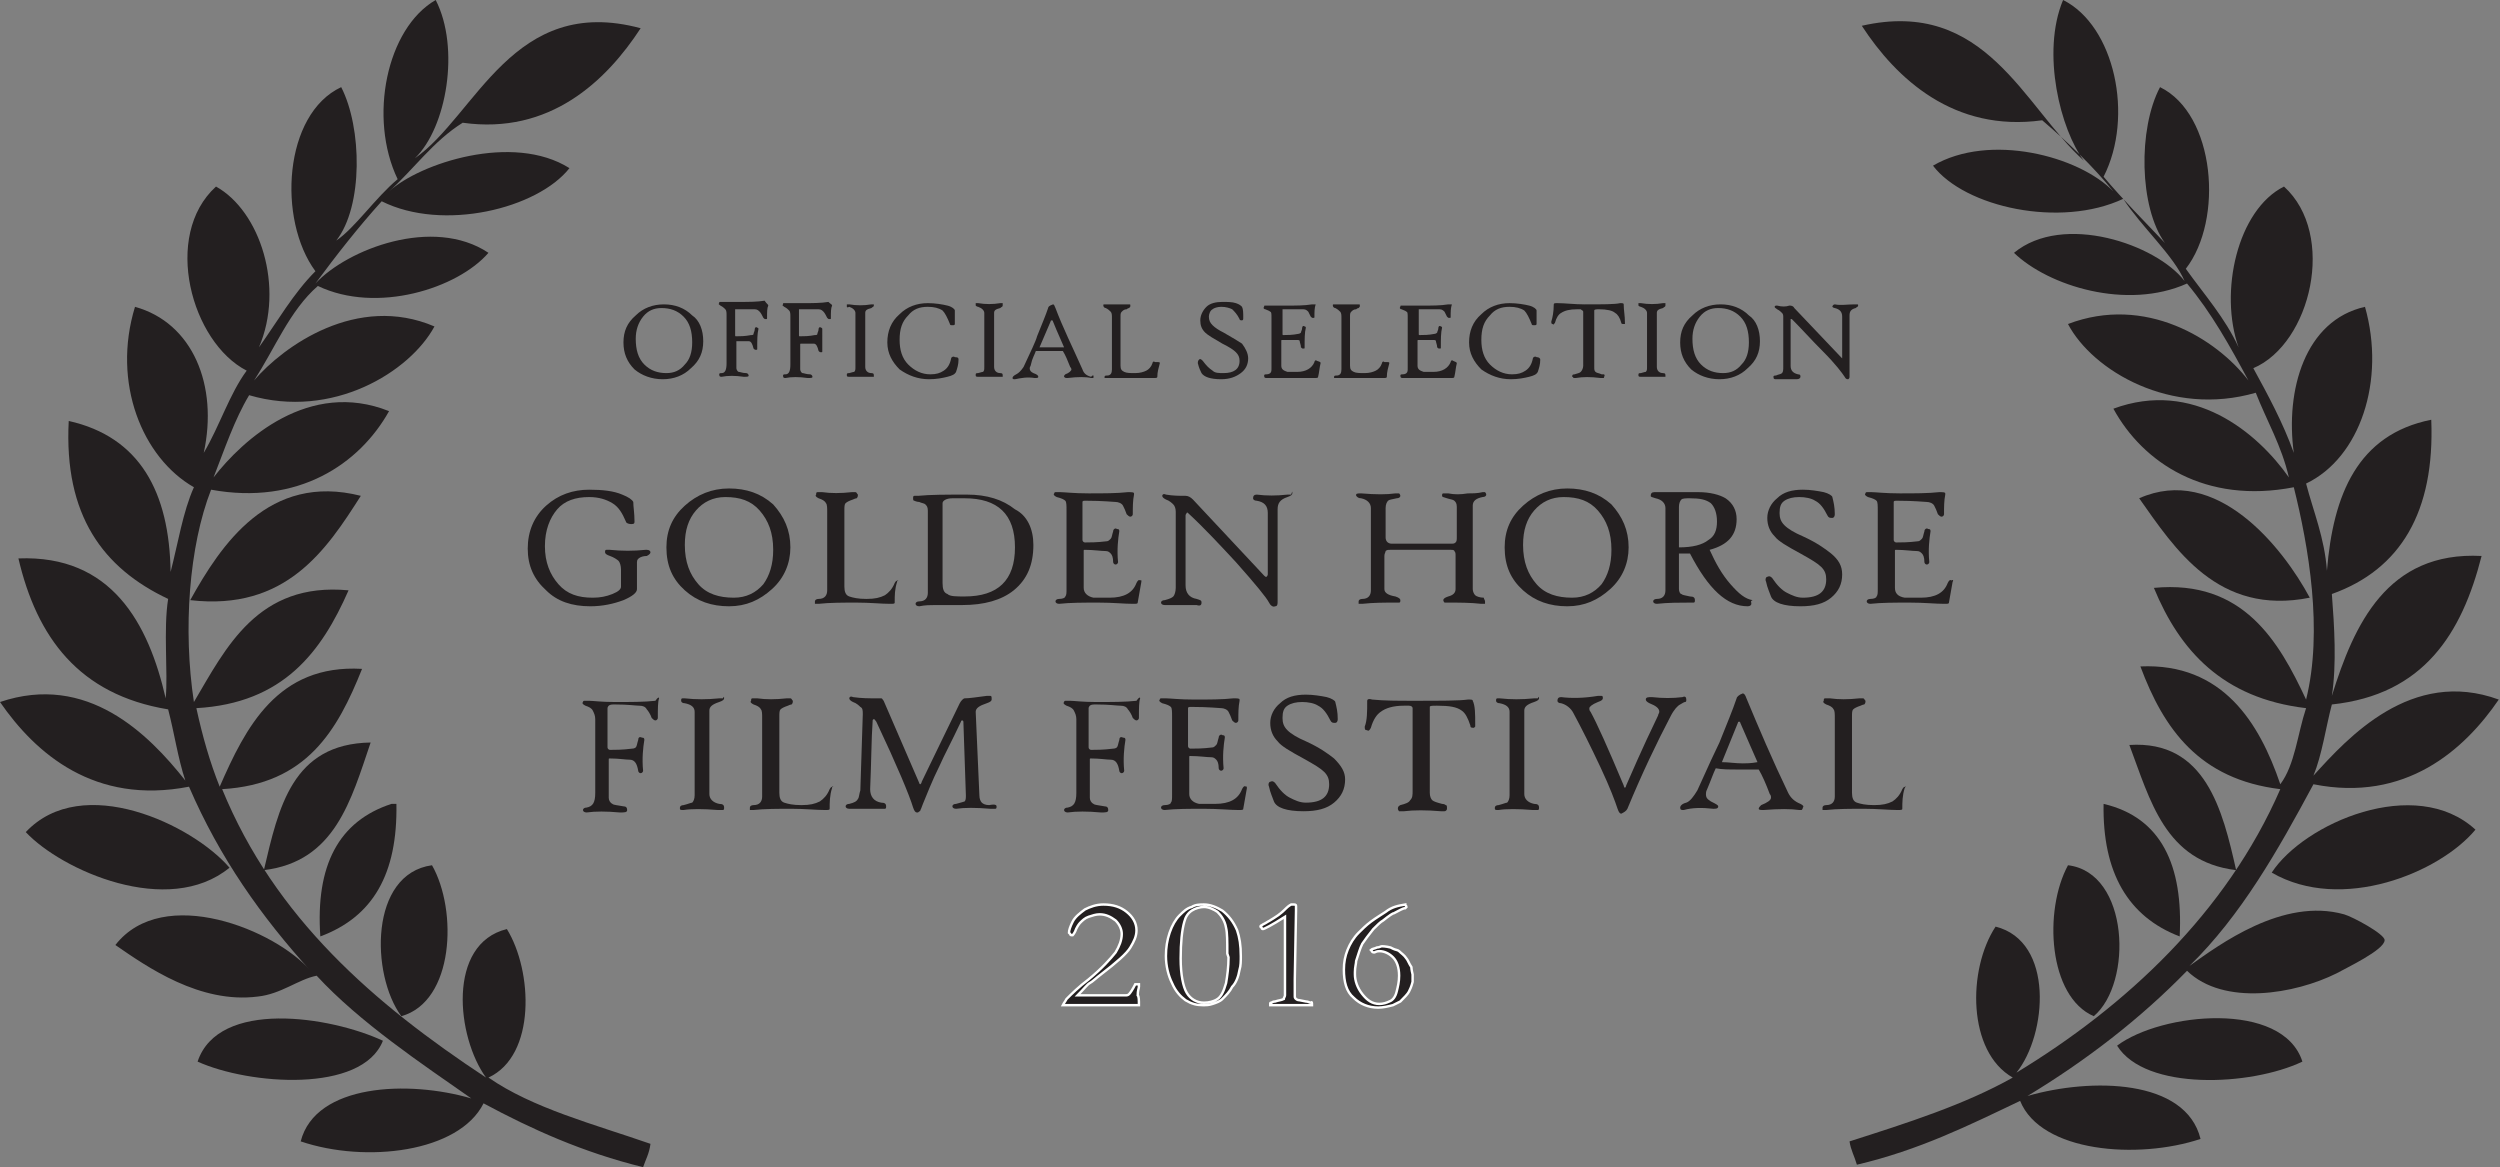 <?xml version="1.0" encoding="utf-8"?>
<!-- Generator: Adobe Illustrator 21.0.2, SVG Export Plug-In . SVG Version: 6.00 Build 0)  -->
<svg version="1.1" id="Layer_1" xmlns="http://www.w3.org/2000/svg" xmlns:xlink="http://www.w3.org/1999/xlink" x="0px" y="0px"
	 viewBox="0 0 203.7 95.1" style="enable-background:new 0 0 203.7 95.1;" xml:space="preserve">
<rect x="0" y="0" width="203.7" height="95.1" fill="#808080" stroke="none"/>
<style type="text/css">
	.st0{fill:#231F20;}
	.st1{fill:#231F20;stroke:#FFFFFF;stroke-width:0.2;stroke-miterlimit:10;}
	.st2{fill-rule:evenodd;clip-rule:evenodd;fill:#231F20;}
</style>
<g>
	<g>
		<path class="st0" d="M57.3,27.8c0,0.9-0.3,1.6-1,2.2c-0.6,0.6-1.4,0.9-2.3,0.9c-0.9,0-1.7-0.3-2.3-0.8c-0.6-0.6-0.9-1.3-0.9-2.2
			c0-0.9,0.3-1.6,1-2.2c0.6-0.6,1.4-0.9,2.3-0.9c0.9,0,1.7,0.3,2.3,0.9C57,26.1,57.3,26.9,57.3,27.8z M56.4,27.9
			c0-0.9-0.2-1.6-0.7-2.1c-0.5-0.5-1.1-0.7-1.8-0.7c-0.6,0-1.1,0.2-1.5,0.7c-0.4,0.5-0.6,1.1-0.6,1.8c0,0.9,0.2,1.6,0.7,2.1
			c0.5,0.5,1.1,0.7,1.8,0.7c0.6,0,1.1-0.2,1.5-0.7C56.2,29.3,56.4,28.7,56.4,27.9z"/>
		<path class="st0" d="M62.6,24.9c-0.1,0.2-0.1,0.5-0.1,1c0,0.1,0,0.1-0.1,0.1c-0.1,0-0.1,0-0.2-0.1c-0.1-0.2-0.2-0.4-0.3-0.5
			c-0.1-0.1-0.2-0.2-0.4-0.2c-0.2,0-0.6,0-1.3,0c-0.2,0-0.3,0-0.3,0c0,0,0,0.1,0,0.1v2c0,0.1,0,0.1,0.1,0.1c0.3,0,0.7,0,1.2-0.1
			c0.1,0,0.2,0,0.2-0.1c0-0.1,0.1-0.2,0.1-0.4c0-0.1,0.1-0.2,0.2-0.1c0.1,0,0.1,0.1,0.1,0.1c-0.1,0.4-0.1,0.9-0.1,1.6
			c0,0.1,0,0.1-0.1,0.1c-0.1,0-0.1,0-0.2-0.1c-0.1-0.4-0.2-0.6-0.4-0.6c-0.2,0-0.6,0-1,0C60,28,60,28,60,28v2c0,0.1,0.1,0.3,0.2,0.3
			c0.1,0,0.3,0.1,0.6,0.1c0.1,0,0.2,0.1,0.2,0.2c0,0.1-0.1,0.1-0.4,0.1c-0.7-0.1-1.3-0.1-1.8,0c-0.1,0-0.2,0-0.2-0.2
			c0-0.1,0.1-0.1,0.2-0.1c0.3,0,0.4-0.3,0.4-0.8v-3.9c0-0.2,0-0.4-0.1-0.5c-0.1-0.1-0.2-0.2-0.4-0.3c-0.1-0.1-0.2-0.1-0.1-0.2
			c0-0.1,0-0.1,0.1-0.1c0,0,0.1,0,0.2,0c0.2,0,0.6,0,1.3,0c0.8,0,1.5,0,2.1-0.1C62.5,24.8,62.6,24.8,62.6,24.9
			C62.6,24.9,62.6,24.9,62.6,24.9z"/>
		<path class="st0" d="M67.8,24.9c-0.1,0.2-0.1,0.5-0.1,1c0,0.1,0,0.1-0.1,0.1c-0.1,0-0.1,0-0.2-0.1c-0.1-0.2-0.2-0.4-0.3-0.5
			c-0.1-0.1-0.2-0.2-0.4-0.2c-0.2,0-0.6,0-1.3,0c-0.2,0-0.3,0-0.3,0c0,0,0,0.1,0,0.1v2c0,0.1,0,0.1,0.1,0.1c0.3,0,0.7,0,1.2-0.1
			c0.1,0,0.2,0,0.2-0.1c0-0.1,0.1-0.2,0.1-0.4c0-0.1,0.1-0.2,0.2-0.1c0.1,0,0.1,0.1,0.1,0.1C67,27.4,67,27.9,67,28.6
			c0,0.1,0,0.1-0.1,0.1c-0.1,0-0.1,0-0.2-0.1c-0.1-0.4-0.2-0.6-0.4-0.6c-0.2,0-0.6,0-1,0c-0.1,0-0.1,0-0.1,0.1v2
			c0,0.1,0.1,0.3,0.2,0.3c0.1,0,0.3,0.1,0.6,0.1c0.1,0,0.2,0.1,0.2,0.2c0,0.1-0.1,0.1-0.4,0.1c-0.7-0.1-1.3-0.1-1.8,0
			c-0.1,0-0.2,0-0.2-0.2c0-0.1,0.1-0.1,0.2-0.1c0.3,0,0.4-0.3,0.4-0.8v-3.9c0-0.2,0-0.4-0.1-0.5c-0.1-0.1-0.2-0.2-0.4-0.3
			c-0.1-0.1-0.2-0.1-0.1-0.2c0-0.1,0-0.1,0.1-0.1c0,0,0.1,0,0.2,0c0.2,0,0.6,0,1.3,0c0.8,0,1.5,0,2.1-0.1
			C67.7,24.8,67.8,24.8,67.8,24.9C67.8,24.9,67.8,24.9,67.8,24.9z"/>
		<path class="st0" d="M71.2,24.9c0,0.1-0.1,0.1-0.2,0.2c-0.4,0.1-0.5,0.2-0.5,0.4v4.4c0,0.3,0.2,0.5,0.5,0.5c0.2,0,0.2,0.1,0.2,0.2
			c0,0.1,0,0.1,0,0.1c0,0-0.1,0-0.2,0c-0.8,0-1.4,0-1.8,0c-0.1,0-0.2,0-0.2-0.1c0,0,0-0.1,0-0.1c0-0.1,0.1-0.1,0.2-0.1
			c0.3-0.1,0.4-0.1,0.4-0.1c0.1-0.1,0.1-0.2,0.1-0.4v-4.4c0-0.2-0.2-0.4-0.5-0.5C69,25.1,69,25,69,25c0-0.1,0-0.1,0-0.2
			c0,0,0.1,0,0.2,0c0.6,0.1,1.2,0.1,1.8,0c0.1,0,0.2,0,0.2,0C71.2,24.8,71.2,24.8,71.2,24.9z"/>
		<path class="st0" d="M78.1,29.3c0,0.4-0.1,0.7-0.2,1c-0.1,0.2-0.3,0.3-0.7,0.4c-0.4,0.1-0.9,0.2-1.5,0.2c-0.9,0-1.7-0.3-2.4-0.8
			c-0.6-0.6-1-1.3-1-2.2c0-0.9,0.3-1.7,1-2.3c0.6-0.6,1.4-0.9,2.3-0.9c0.6,0,1.2,0.1,1.6,0.2c0.4,0.1,0.6,0.3,0.6,0.4
			c0,0.2,0,0.6,0,1.1c0,0.1-0.1,0.1-0.2,0.1c-0.1,0-0.2,0-0.2-0.1c-0.2-0.5-0.4-0.9-0.6-1.1c-0.3-0.2-0.7-0.3-1.2-0.3
			c-0.7,0-1.2,0.2-1.6,0.7c-0.5,0.5-0.7,1.1-0.7,2c0,0.8,0.2,1.5,0.7,2c0.5,0.5,1.1,0.8,1.8,0.8c0.5,0,0.8-0.1,1.1-0.3
			c0.3-0.2,0.5-0.5,0.6-1c0-0.1,0.2-0.2,0.3-0.1C78.1,29.1,78.1,29.2,78.1,29.3z"/>
		<path class="st0" d="M81.7,24.9c0,0.1-0.1,0.1-0.2,0.2c-0.4,0.1-0.5,0.2-0.5,0.4v4.4c0,0.3,0.2,0.5,0.5,0.5c0.2,0,0.2,0.1,0.2,0.2
			c0,0.1,0,0.1,0,0.1c0,0-0.1,0-0.2,0c-0.8,0-1.4,0-1.8,0c-0.1,0-0.2,0-0.2-0.1c0,0,0-0.1,0-0.1c0-0.1,0.1-0.1,0.2-0.1
			c0.3-0.1,0.4-0.1,0.4-0.1c0.1-0.1,0.1-0.2,0.1-0.4v-4.4c0-0.2-0.2-0.4-0.5-0.5c-0.1,0-0.2-0.1-0.2-0.1c0-0.1,0-0.1,0-0.2
			c0,0,0.1,0,0.2,0c0.6,0.1,1.2,0.1,1.8,0c0.1,0,0.2,0,0.2,0C81.7,24.8,81.7,24.8,81.7,24.9z"/>
		<path class="st0" d="M89.1,30.7c0,0.1,0,0.1-0.1,0.1c0,0-0.1,0-0.1,0c-0.4-0.1-1.1-0.1-1.9,0c-0.2,0-0.2,0-0.3-0.1
			c0-0.1,0-0.1,0.1-0.2c0.3-0.1,0.5-0.3,0.5-0.4c0,0,0-0.1-0.1-0.2c-0.2-0.5-0.4-1-0.6-1.3c-0.2,0-0.6,0-1.1,0c-0.4,0-0.8,0-1.1,0
			c-0.1,0.3-0.3,0.6-0.4,1.1c0,0.1-0.1,0.2-0.1,0.3c0,0.2,0.1,0.3,0.3,0.4c0.3,0.1,0.4,0.2,0.4,0.3c0,0.1-0.1,0.1-0.3,0.1
			c-0.6-0.1-1.1,0-1.6,0.1c-0.1,0-0.2,0-0.2-0.1c0-0.1,0.1-0.2,0.3-0.3c0.2-0.1,0.4-0.3,0.6-0.6c0.6-1.3,1-2.1,1.1-2.5
			c0.4-1,0.7-1.7,0.9-2.3c0-0.1,0.1-0.2,0.4-0.3c0.1,0,0.1,0.1,0.2,0.3c0.6,1.6,1.4,3.2,2.2,5c0.1,0.3,0.3,0.5,0.7,0.6
			C89.1,30.5,89.1,30.6,89.1,30.7z M86.7,28.3c-0.2-0.5-0.5-1.1-0.9-2.1c0-0.1-0.1-0.1-0.1-0.1c0,0-0.1,0-0.1,0.1l-0.9,2.1
			c0.3,0,0.7,0,1.1,0C86.1,28.3,86.3,28.3,86.7,28.3z"/>
		<path class="st0" d="M94.5,29.6c-0.1,0.4-0.2,0.7-0.2,1.1c0,0.1-0.1,0.1-0.3,0.1c-0.5,0-1.1,0-1.8,0c-0.7,0-1.4,0-2,0
			c-0.1,0-0.1,0-0.2,0c0,0,0-0.1,0-0.1c0-0.1,0.1-0.1,0.2-0.1c0.3,0,0.4-0.2,0.4-0.5v-4.2c0-0.2,0-0.4-0.1-0.5
			c-0.1-0.1-0.2-0.2-0.4-0.3c-0.1,0-0.2-0.1-0.2-0.2c0-0.1,0-0.1,0.1-0.1c0,0,0.1,0,0.2,0c0.4,0,1,0,1.6,0c0.1,0,0.2,0,0.2,0
			c0.1,0,0.1,0,0.1,0.1c0,0.1,0,0.1-0.1,0.2c0,0-0.1,0-0.2,0.1c-0.2,0-0.3,0.1-0.4,0.2c-0.1,0.1-0.1,0.2-0.1,0.4v4
			c0,0.3,0.1,0.4,0.3,0.5c0.2,0.1,0.5,0.1,0.9,0.1c0.4,0,0.7-0.1,0.9-0.2c0.2-0.1,0.4-0.3,0.5-0.6c0-0.1,0.1-0.2,0.2-0.1
			C94.5,29.5,94.5,29.5,94.5,29.6z"/>
		<path class="st0" d="M101.7,29.2c0,0.5-0.2,0.9-0.6,1.2c-0.4,0.3-0.9,0.5-1.6,0.5c-0.9,0-1.4-0.2-1.6-0.5
			c-0.1-0.2-0.2-0.4-0.3-0.8c0-0.1,0-0.2,0.1-0.3c0.1-0.1,0.2,0,0.3,0.1c0.3,0.4,0.5,0.6,0.8,0.8c0.2,0.2,0.5,0.2,0.9,0.2
			c0.8,0,1.3-0.3,1.3-1c0-0.3-0.1-0.5-0.3-0.7c-0.2-0.2-0.5-0.4-1.1-0.7c-0.7-0.4-1.2-0.7-1.4-0.9c-0.3-0.3-0.4-0.6-0.4-1
			c0-0.4,0.2-0.8,0.5-1.1c0.3-0.3,0.8-0.4,1.3-0.4c0.4,0,0.8,0,1.1,0.1c0.3,0.1,0.4,0.2,0.5,0.3c0.1,0.2,0.1,0.5,0.1,0.9
			c0,0.1,0,0.2-0.1,0.2c-0.1,0-0.2,0-0.2-0.1c-0.2-0.4-0.4-0.6-0.6-0.8c-0.2-0.1-0.5-0.2-0.9-0.2c-0.3,0-0.6,0.1-0.7,0.2
			c-0.2,0.1-0.3,0.4-0.3,0.6c0,0.3,0.1,0.5,0.3,0.7c0.2,0.2,0.5,0.4,0.9,0.6c0.7,0.4,1.2,0.7,1.5,0.9
			C101.5,28.4,101.7,28.8,101.7,29.2z"/>
		<path class="st0" d="M107.6,29.6c-0.1,0.4-0.1,0.7-0.2,1.1c0,0.1-0.1,0.1-0.3,0.1c-0.5,0-1.1,0-1.8,0c-0.8,0-1.5,0-2.1,0
			c-0.1,0-0.2,0-0.2-0.2c0-0.1,0.1-0.1,0.2-0.1c0.2,0,0.3-0.1,0.3-0.1c0.1-0.1,0.1-0.2,0.1-0.4v-4.1c0-0.3,0-0.5-0.1-0.5
			c-0.1-0.1-0.2-0.1-0.4-0.2c-0.1,0-0.2-0.1-0.1-0.2c0-0.1,0-0.1,0.1-0.1c0,0,0.1,0,0.2,0c0.2,0,0.7,0,1.5,0c0.8,0,1.5,0,2.1-0.1
			c0.2,0,0.3,0,0.3,0c0,0,0,0,0,0c-0.1,0.3-0.1,0.6-0.1,1c0,0.1,0,0.1-0.1,0.1c-0.1,0-0.1,0-0.2-0.1c-0.1-0.2-0.2-0.4-0.2-0.4
			c-0.1-0.1-0.2-0.2-0.4-0.2c-0.1,0-0.7,0-1.5,0c-0.1,0-0.2,0-0.2,0c0,0,0,0.1,0,0.1v1.9c0,0.1,0,0.1,0.1,0.1c0.3,0,0.7,0,1.2-0.1
			c0.1,0,0.2-0.1,0.2-0.1c0-0.1,0.1-0.2,0.1-0.4c0-0.1,0.1-0.2,0.2-0.1c0.1,0,0.1,0.1,0.1,0.1c-0.1,0.4-0.1,0.9-0.1,1.6
			c0,0.1,0,0.1-0.1,0.1c-0.1,0-0.1,0-0.2-0.1c0-0.2-0.1-0.4-0.1-0.5c0-0.1-0.1-0.1-0.3-0.1c-0.2,0-0.6,0-1.1,0c-0.1,0-0.1,0-0.1,0.1
			v2c0,0.3,0.2,0.4,0.5,0.5c0.1,0,0.4,0,0.8,0c0.7,0,1.2-0.3,1.4-0.8c0-0.1,0.1-0.2,0.2-0.1C107.6,29.5,107.6,29.5,107.6,29.6z"/>
		<path class="st0" d="M113.2,29.6c-0.1,0.4-0.2,0.7-0.2,1.1c0,0.1-0.1,0.1-0.3,0.1c-0.5,0-1.1,0-1.8,0c-0.7,0-1.4,0-2,0
			c-0.1,0-0.1,0-0.2,0c0,0,0-0.1,0-0.1c0-0.1,0.1-0.1,0.2-0.1c0.3,0,0.4-0.2,0.4-0.5v-4.2c0-0.2,0-0.4-0.1-0.5
			c-0.1-0.1-0.2-0.2-0.4-0.3c-0.1,0-0.2-0.1-0.2-0.2c0-0.1,0-0.1,0.1-0.1c0,0,0.1,0,0.2,0c0.4,0,1,0,1.6,0c0.1,0,0.2,0,0.2,0
			c0.1,0,0.1,0,0.1,0.1c0,0.1,0,0.1-0.1,0.2c0,0-0.1,0-0.2,0.1c-0.2,0-0.3,0.1-0.4,0.2c-0.1,0.1-0.1,0.2-0.1,0.4v4
			c0,0.3,0.1,0.4,0.3,0.5c0.2,0.1,0.5,0.1,0.9,0.1c0.4,0,0.7-0.1,0.9-0.2c0.2-0.1,0.4-0.3,0.5-0.6c0-0.1,0.1-0.2,0.2-0.1
			C113.2,29.5,113.2,29.5,113.2,29.6z"/>
		<path class="st0" d="M118.7,29.6c-0.1,0.4-0.1,0.7-0.2,1.1c0,0.1-0.1,0.1-0.3,0.1c-0.5,0-1.1,0-1.8,0c-0.8,0-1.5,0-2.1,0
			c-0.1,0-0.2,0-0.2-0.2c0-0.1,0.1-0.1,0.2-0.1c0.2,0,0.3-0.1,0.3-0.1c0.1-0.1,0.1-0.2,0.1-0.4v-4.1c0-0.3,0-0.5-0.1-0.5
			c-0.1-0.1-0.2-0.1-0.4-0.2c-0.1,0-0.2-0.1-0.1-0.2c0-0.1,0-0.1,0.1-0.1c0,0,0.1,0,0.2,0c0.2,0,0.7,0,1.5,0c0.8,0,1.5,0,2.1-0.1
			c0.2,0,0.3,0,0.3,0c0,0,0,0,0,0c-0.1,0.3-0.1,0.6-0.1,1c0,0.1,0,0.1-0.1,0.1c-0.1,0-0.1,0-0.2-0.1c-0.1-0.2-0.2-0.4-0.2-0.4
			c-0.1-0.1-0.2-0.2-0.4-0.2c-0.1,0-0.7,0-1.5,0c-0.1,0-0.2,0-0.2,0c0,0,0,0.1,0,0.1v1.9c0,0.1,0,0.1,0.1,0.1c0.3,0,0.7,0,1.2-0.1
			c0.1,0,0.2-0.1,0.2-0.1c0-0.1,0.1-0.2,0.1-0.4c0-0.1,0.1-0.2,0.2-0.1c0.1,0,0.1,0.1,0.1,0.1c-0.1,0.4-0.1,0.9-0.1,1.6
			c0,0.1,0,0.1-0.1,0.1c-0.1,0-0.1,0-0.2-0.1c0-0.2-0.1-0.4-0.1-0.5c0-0.1-0.1-0.1-0.3-0.1c-0.2,0-0.6,0-1.1,0c-0.1,0-0.1,0-0.1,0.1
			v2c0,0.3,0.2,0.4,0.5,0.5c0.1,0,0.4,0,0.8,0c0.7,0,1.2-0.3,1.4-0.8c0-0.1,0.1-0.2,0.2-0.1C118.6,29.5,118.7,29.5,118.7,29.6z"/>
		<path class="st0" d="M125.5,29.3c0,0.4-0.1,0.7-0.2,1c-0.1,0.2-0.3,0.3-0.7,0.4c-0.4,0.1-0.9,0.2-1.5,0.2c-0.9,0-1.7-0.3-2.4-0.8
			c-0.6-0.6-1-1.3-1-2.2c0-0.9,0.3-1.7,1-2.3c0.6-0.6,1.4-0.9,2.3-0.9c0.6,0,1.2,0.1,1.6,0.2c0.4,0.1,0.6,0.3,0.6,0.4
			c0,0.2,0,0.6,0,1.1c0,0.1-0.1,0.1-0.2,0.1c-0.1,0-0.2,0-0.2-0.1c-0.2-0.5-0.4-0.9-0.6-1.1c-0.3-0.2-0.7-0.3-1.2-0.3
			c-0.7,0-1.2,0.2-1.6,0.7c-0.5,0.5-0.7,1.1-0.7,2c0,0.8,0.2,1.5,0.7,2c0.5,0.5,1.1,0.8,1.8,0.8c0.5,0,0.8-0.1,1.1-0.3
			c0.3-0.2,0.5-0.5,0.6-1c0-0.1,0.2-0.2,0.3-0.1C125.4,29.1,125.5,29.2,125.5,29.3z"/>
		<path class="st0" d="M132.4,26.3c0,0.1,0,0.1,0,0.1c0,0,0,0-0.1,0c-0.1,0-0.2,0-0.2-0.1c-0.1-0.4-0.3-0.7-0.5-0.8
			c-0.2-0.2-0.7-0.3-1.3-0.3c-0.2,0-0.4,0-0.4,0.1c0,0,0,0,0,0.1v4.5c0,0.2,0,0.3,0.1,0.4c0.1,0.1,0.3,0.1,0.5,0.2
			c0.1,0,0.2,0,0.2,0c0,0,0.1,0.1,0,0.2c0,0.1,0,0.1-0.1,0.1c0,0-0.1,0-0.2,0c-0.8-0.1-1.4-0.1-2,0c-0.1,0-0.2,0-0.2,0
			c0,0,0-0.1-0.1-0.1c0-0.1,0-0.2,0.2-0.2c0.3-0.1,0.4-0.1,0.5-0.2c0.1-0.1,0.2-0.3,0.2-0.5v-4.4c0-0.1-0.1-0.1-0.2-0.2
			c0,0-0.1,0-0.3,0c-0.6,0-1,0.1-1.3,0.3c-0.2,0.1-0.4,0.4-0.5,0.8c-0.1,0.1-0.1,0.2-0.2,0.1c-0.1,0-0.1-0.1-0.1-0.2
			c0.1-0.3,0.2-0.8,0.2-1.4c0-0.1,0.1-0.1,0.3-0.1c0.6,0,1.4,0.1,2.2,0.1c1.5,0,2.5,0,2.9-0.1c0.2,0,0.3,0,0.3,0.1
			C132.3,25.3,132.4,25.7,132.4,26.3z"/>
		<path class="st0" d="M135.7,24.9c0,0.1-0.1,0.1-0.2,0.2c-0.4,0.1-0.5,0.2-0.5,0.4v4.4c0,0.3,0.2,0.5,0.5,0.5
			c0.2,0,0.2,0.1,0.2,0.2c0,0.1,0,0.1,0,0.1c0,0-0.1,0-0.2,0c-0.8,0-1.4,0-1.8,0c-0.1,0-0.2,0-0.2-0.1c0,0,0-0.1,0-0.1
			c0-0.1,0.1-0.1,0.2-0.1c0.3-0.1,0.4-0.1,0.4-0.1c0.1-0.1,0.1-0.2,0.1-0.4v-4.4c0-0.2-0.2-0.4-0.5-0.5c-0.1,0-0.2-0.1-0.2-0.1
			c0-0.1,0-0.1,0-0.2c0,0,0.1,0,0.2,0c0.6,0.1,1.2,0.1,1.8,0c0.1,0,0.2,0,0.2,0C135.7,24.8,135.7,24.8,135.7,24.9z"/>
		<path class="st0" d="M143.4,27.8c0,0.9-0.3,1.6-1,2.2c-0.6,0.6-1.4,0.9-2.3,0.9c-0.9,0-1.7-0.3-2.3-0.8c-0.6-0.6-0.9-1.3-0.9-2.2
			c0-0.9,0.3-1.6,1-2.2c0.6-0.6,1.4-0.9,2.3-0.9c0.9,0,1.7,0.3,2.3,0.9C143.1,26.1,143.4,26.9,143.4,27.8z M142.5,27.9
			c0-0.9-0.2-1.6-0.7-2.1c-0.5-0.5-1.1-0.7-1.8-0.7c-0.6,0-1.1,0.2-1.5,0.7c-0.4,0.5-0.6,1.1-0.6,1.8c0,0.9,0.2,1.6,0.7,2.1
			c0.5,0.5,1.1,0.7,1.8,0.7c0.6,0,1.1-0.2,1.5-0.7C142.3,29.3,142.5,28.7,142.5,27.9z"/>
		<path class="st0" d="M151.4,24.9c0,0.1-0.1,0.1-0.2,0.2c-0.4,0.1-0.5,0.3-0.5,0.6V29c0,0.7,0,1.2,0,1.6c0,0.2,0,0.2-0.1,0.3
			c-0.1,0-0.2,0-0.3-0.2c-0.2-0.3-0.7-1-1.8-2.1c-0.9-0.9-1.7-1.8-2.5-2.6c0,0-0.1,0-0.1,0c0,0,0,0,0,0.1v3.7c0,0.4,0.2,0.6,0.6,0.7
			c0.2,0,0.2,0.1,0.2,0.2c0,0.1-0.1,0.2-0.3,0.2c-0.7,0-1.3,0-1.7,0c-0.1,0-0.2,0-0.2-0.2c0-0.1,0.1-0.1,0.2-0.1
			c0.2-0.1,0.4-0.1,0.5-0.2c0.1-0.1,0.1-0.3,0.1-0.5v-4c0-0.2,0-0.3-0.1-0.4c-0.1-0.1-0.2-0.2-0.4-0.3c-0.1-0.1-0.2-0.1-0.2-0.2
			c0-0.1,0.1-0.1,0.2-0.1c0.4,0.1,0.7,0.1,1,0c0.1,0,0.3,0,0.4,0.2l3.8,4c0.1,0.1,0.1,0.1,0.1,0.1c0,0,0,0,0-0.1v-3.3
			c0-0.4-0.2-0.6-0.6-0.7c-0.1,0-0.2-0.1-0.2-0.1c0-0.1,0.1-0.2,0.2-0.2c0.5,0.1,1,0,1.6,0c0.1,0,0.2,0,0.2,0
			C151.4,24.8,151.4,24.8,151.4,24.9z"/>
		<path class="st0" d="M53,45c0,0.1-0.1,0.2-0.3,0.3c-0.3,0-0.5,0.1-0.5,0.1c-0.2,0.1-0.3,0.2-0.3,0.4V48c0,0.3-0.4,0.6-1.1,0.9
			c-0.8,0.3-1.7,0.5-2.7,0.5c-1.5,0-2.7-0.4-3.6-1.3c-1-0.9-1.5-2-1.5-3.4c0-1.4,0.5-2.6,1.5-3.5c1-0.9,2.2-1.3,3.5-1.3
			c1.1,0,2,0.1,2.7,0.4c0.5,0.2,0.8,0.4,0.9,0.6c0,0.4,0.1,0.9,0.1,1.6c0,0.2-0.1,0.2-0.3,0.2c-0.2,0-0.4-0.1-0.4-0.2
			c-0.3-0.7-0.6-1.2-1.1-1.5c-0.5-0.3-1.1-0.5-1.9-0.5c-1.1,0-2,0.3-2.6,1c-0.6,0.7-1,1.7-1,3c0,1.3,0.4,2.3,1.1,3.1
			c0.7,0.8,1.6,1.1,2.8,1.1c0.6,0,1.1-0.1,1.6-0.3c0.5-0.2,0.7-0.4,0.7-0.6v-1.4c0-0.3-0.1-0.6-0.2-0.7c-0.1-0.1-0.4-0.3-0.7-0.4
			c-0.3-0.1-0.4-0.2-0.4-0.3c0-0.1,0-0.2,0.1-0.2c0,0,0.2,0,0.3,0c1,0.1,1.9,0.1,2.9,0c0.1,0,0.1,0,0.1,0C52.9,44.8,53,44.9,53,45z"
			/>
		<path class="st0" d="M64.4,44.6c0,1.3-0.5,2.5-1.5,3.4c-1,0.9-2.1,1.4-3.5,1.4c-1.4,0-2.6-0.4-3.6-1.3c-1-0.9-1.5-2-1.5-3.5
			c0-1.4,0.5-2.5,1.5-3.4c1-0.9,2.2-1.4,3.6-1.4c1.4,0,2.6,0.4,3.6,1.3C63.9,42.1,64.4,43.2,64.4,44.6z M63,44.8
			c0-1.4-0.4-2.4-1.1-3.2c-0.7-0.8-1.6-1.1-2.8-1.1c-1,0-1.8,0.4-2.4,1.1c-0.6,0.7-0.9,1.6-0.9,2.8c0,1.4,0.4,2.4,1.1,3.2
			c0.7,0.8,1.7,1.1,2.9,1.1c1,0,1.8-0.4,2.4-1.1C62.7,46.9,63,46,63,44.8z"/>
		<path class="st0" d="M73.1,47.4c-0.2,0.6-0.2,1.1-0.2,1.7c0,0.1-0.1,0.1-0.4,0.1c-0.7,0-1.6-0.1-2.7-0.1c-1.1,0-2.2,0-3.1,0.1
			c-0.1,0-0.2,0-0.3,0c0,0,0-0.1,0-0.2c0-0.1,0.1-0.2,0.3-0.2c0.5,0,0.7-0.3,0.7-0.7v-6.4c0-0.3,0-0.6-0.1-0.7
			c-0.1-0.2-0.3-0.3-0.6-0.4c-0.2-0.1-0.3-0.2-0.2-0.3c0-0.1,0-0.2,0.1-0.2c0,0,0.2,0,0.4,0c0.7,0.1,1.5,0.1,2.4,0
			c0.2,0,0.3,0,0.3,0c0.1,0,0.1,0.1,0.2,0.2c0,0.1,0,0.2-0.1,0.3c0,0-0.1,0-0.3,0.1c-0.3,0.1-0.5,0.2-0.6,0.3
			c-0.1,0.1-0.1,0.3-0.1,0.6v6.2c0,0.4,0.1,0.7,0.4,0.8c0.3,0.1,0.7,0.2,1.4,0.2c0.7,0,1.1-0.1,1.5-0.3c0.3-0.2,0.6-0.5,0.8-1
			c0.1-0.2,0.2-0.2,0.3-0.2C73.1,47.2,73.1,47.3,73.1,47.4z"/>
		<path class="st0" d="M84.2,44.4c0,1.6-0.5,2.8-1.6,3.7c-1,0.8-2.4,1.2-4.2,1.2c-0.1,0-0.5,0-1,0c-0.5,0-0.9,0-1.2,0
			c-0.4,0-0.8,0-1.3,0.1c-0.2,0-0.3-0.1-0.3-0.2c0-0.1,0.1-0.2,0.3-0.2c0.5,0,0.7-0.3,0.7-0.7v-6.7c0-0.3-0.1-0.4-0.2-0.5
			c-0.1-0.1-0.3-0.1-0.5-0.2c-0.2,0-0.4-0.1-0.4-0.1c-0.1,0-0.1-0.1-0.1-0.2c0-0.1,0-0.2,0.1-0.2c0,0,0.1,0,0.3,0
			c1-0.1,2.3-0.1,4-0.1c1.6,0,2.9,0.4,3.9,1.2C83.7,42,84.2,43.1,84.2,44.4z M82.7,44.6c0-2.7-1.4-4-4.1-4h-1
			c-0.5,0-0.8,0.2-0.8,0.4v6.5c0,0.5,0.1,0.8,0.4,0.9c0.2,0.2,0.7,0.2,1.4,0.2C81.3,48.6,82.7,47.3,82.7,44.6z"/>
		<path class="st0" d="M93,47.4c-0.1,0.6-0.2,1.1-0.3,1.7c0,0.1-0.1,0.1-0.4,0.1c-0.7,0-1.6-0.1-2.8-0.1c-1.2,0-2.3,0-3.2,0.1
			c-0.2,0-0.3-0.1-0.3-0.2c0-0.1,0.1-0.2,0.3-0.2c0.3,0,0.5-0.1,0.5-0.2c0.1-0.1,0.1-0.3,0.1-0.6v-6.4c0-0.4,0-0.7-0.1-0.8
			c-0.1-0.1-0.3-0.2-0.7-0.3c-0.2-0.1-0.3-0.2-0.2-0.3c0-0.1,0.1-0.1,0.1-0.1c0,0,0.2,0,0.4,0c0.3,0,1.1,0.1,2.3,0.1
			c1.2,0,2.3,0,3.2-0.1c0.3,0,0.5,0,0.5,0.1c0,0,0,0,0,0.1c-0.1,0.5-0.1,1-0.1,1.6c0,0.1-0.1,0.2-0.2,0.2c-0.1,0-0.2-0.1-0.3-0.2
			c-0.1-0.3-0.2-0.5-0.3-0.7c-0.1-0.2-0.4-0.3-0.6-0.3c-0.2,0-1-0.1-2.4-0.1c-0.2,0-0.3,0-0.3,0.1c0,0,0,0.1,0,0.2v2.9
			c0,0.1,0.1,0.2,0.2,0.2c0.4,0,1,0,1.8-0.1c0.1,0,0.2-0.1,0.3-0.2c0.1-0.1,0.1-0.3,0.2-0.6c0-0.2,0.2-0.3,0.3-0.2
			c0.2,0,0.2,0.1,0.2,0.2c-0.1,0.6-0.2,1.5-0.1,2.5c0,0.1-0.1,0.2-0.2,0.2c-0.1,0-0.2-0.1-0.2-0.2c0-0.4-0.1-0.6-0.2-0.7
			c-0.1-0.1-0.2-0.2-0.4-0.2c-0.4,0-1-0.1-1.7-0.1c-0.1,0-0.1,0-0.1,0.1v3c0,0.4,0.3,0.7,0.8,0.8c0.1,0,0.6,0,1.3,0
			c1.2,0,1.9-0.4,2.2-1.2c0.1-0.2,0.2-0.3,0.3-0.2C93,47.2,93,47.3,93,47.4z"/>
		<path class="st0" d="M105.3,40.2c0,0.1-0.1,0.2-0.4,0.3c-0.6,0.2-0.8,0.5-0.8,1v5c0,1.1,0,1.9,0,2.5c0,0.2,0,0.4-0.2,0.4
			c-0.2,0.1-0.4-0.1-0.5-0.3c-0.2-0.4-1.1-1.5-2.7-3.3c-1.3-1.4-2.6-2.8-3.9-4c0,0-0.1-0.1-0.1,0c0,0-0.1,0.1-0.1,0.2v5.7
			c0,0.6,0.3,1,0.9,1.1c0.3,0.1,0.4,0.1,0.4,0.3c0,0.2-0.1,0.3-0.4,0.2c-1.1,0-2,0-2.6,0c-0.2,0-0.3-0.1-0.3-0.2
			c0-0.1,0.1-0.2,0.3-0.2c0.4-0.1,0.6-0.2,0.7-0.3c0.1-0.1,0.2-0.4,0.2-0.7v-6.2c0-0.3-0.1-0.5-0.2-0.6c-0.1-0.1-0.3-0.3-0.6-0.4
			c-0.2-0.1-0.3-0.2-0.3-0.3c0-0.1,0.1-0.2,0.3-0.1c0.6,0.1,1.1,0.1,1.6,0.1c0.2,0,0.4,0.1,0.6,0.3l5.8,6.2c0.1,0.1,0.1,0.1,0.2,0.1
			c0,0,0.1-0.1,0.1-0.2v-5c0-0.6-0.3-0.9-0.9-1c-0.2,0-0.3-0.1-0.3-0.2c0-0.2,0.1-0.3,0.3-0.3c0.8,0.1,1.6,0.1,2.5,0
			c0.2,0,0.3,0,0.3,0C105.3,40,105.3,40,105.3,40.2z"/>
		<path class="st0" d="M121,49c0,0.1,0,0.2,0,0.2c0,0-0.1,0-0.3,0c-0.9-0.1-1.8-0.1-2.7-0.1c-0.2,0-0.3,0-0.3,0c0,0-0.1-0.1-0.1-0.2
			c0-0.1,0.1-0.2,0.4-0.3c0.4-0.1,0.6-0.3,0.6-0.6v-2.7c0-0.2,0-0.3-0.1-0.4c0-0.1-0.2-0.1-0.3-0.1h-4.9c-0.2,0-0.3,0-0.4,0.1
			c0,0.1-0.1,0.2-0.1,0.4V48c0,0.3,0.3,0.5,0.9,0.6c0.3,0.1,0.4,0.2,0.4,0.3c0,0.1,0,0.2-0.1,0.2c0,0-0.2,0-0.3,0
			c-0.9,0-1.8,0-2.7,0.1c-0.1,0-0.2,0-0.3,0c0,0,0-0.1,0-0.2c0-0.1,0.1-0.2,0.3-0.2c0.5,0,0.7-0.3,0.7-0.7v-6.7
			c0-0.4-0.3-0.7-0.8-0.8c-0.2,0-0.3-0.1-0.3-0.1c0,0-0.1-0.1-0.1-0.1c0-0.1,0-0.1,0-0.1c0-0.1,0.2-0.1,0.4-0.1
			c1.2,0.1,2.1,0.1,2.8,0c0.1,0,0.2,0,0.3,0c0,0,0.1,0.1,0.1,0.2c0,0.1-0.1,0.2-0.3,0.2c-0.4,0.1-0.6,0.1-0.7,0.2
			c-0.1,0.1-0.2,0.3-0.2,0.6v2.4c0,0.3,0.2,0.5,0.5,0.5h4.8c0.2,0,0.3,0,0.4-0.1c0.1-0.1,0.1-0.2,0.1-0.5v-2.4
			c0-0.3-0.1-0.4-0.2-0.5c-0.1-0.1-0.3-0.1-0.6-0.2c-0.3-0.1-0.4-0.1-0.4-0.2c0-0.1,0-0.2,0.1-0.2c0,0,0.2,0,0.4,0
			c0.5,0.1,1,0.1,1.6,0c0.4,0,0.8,0,1.2-0.1c0.1,0,0.2,0,0.2,0c0,0,0.1,0.1,0.1,0.2c0,0.1-0.1,0.2-0.3,0.2c-0.5,0.1-0.8,0.3-0.8,0.7
			V48c0,0.2,0.1,0.4,0.2,0.5c0.1,0.1,0.4,0.2,0.7,0.2C120.9,48.8,121,48.9,121,49z"/>
		<path class="st0" d="M132.7,44.6c0,1.3-0.5,2.5-1.5,3.4c-1,0.9-2.1,1.4-3.5,1.4c-1.4,0-2.6-0.4-3.6-1.3c-1-0.9-1.5-2-1.5-3.5
			c0-1.4,0.5-2.5,1.5-3.4c1-0.9,2.2-1.4,3.6-1.4c1.4,0,2.6,0.4,3.6,1.3C132.2,42.1,132.7,43.2,132.7,44.6z M131.3,44.8
			c0-1.4-0.4-2.4-1.1-3.2c-0.7-0.8-1.6-1.1-2.8-1.1c-1,0-1.8,0.4-2.4,1.1c-0.6,0.7-0.9,1.6-0.9,2.8c0,1.4,0.4,2.4,1.1,3.2
			c0.7,0.8,1.7,1.1,2.9,1.1c1,0,1.8-0.4,2.4-1.1C131,46.9,131.3,46,131.3,44.8z"/>
		<path class="st0" d="M142.7,49.2c0,0.1-0.1,0.2-0.3,0.2c-1.7,0-3.2-1.4-4.7-4.3c-0.6,0-0.9,0-0.9,0V48c0,0.2,0.1,0.4,0.2,0.4
			c0.1,0.1,0.3,0.1,0.7,0.2c0.3,0,0.4,0.1,0.4,0.3c0,0.1,0,0.2-0.1,0.2c0,0-0.2,0-0.3,0c-0.8,0-1.8,0-2.7,0.1
			c-0.2,0-0.3-0.1-0.3-0.2c0-0.1,0.1-0.2,0.3-0.2c0.5,0,0.7-0.3,0.7-0.7v-6.7c0-0.4-0.3-0.7-0.8-0.8c-0.3-0.1-0.4-0.1-0.4-0.2
			c0-0.2,0.1-0.3,0.3-0.3c0.1,0,0.1,0,0.2,0c0.2,0,0.5,0,0.9,0c0.1,0,0.5,0,1,0c0.5,0,1,0,1.5,0c0.9,0,1.7,0.2,2.2,0.5
			c0.6,0.4,0.9,1,0.9,1.7c0,1.3-0.7,2.1-2.2,2.5c0.5,1.1,1,2,1.7,2.8c0.7,0.8,1.2,1.2,1.8,1.3C142.6,49,142.7,49,142.7,49.2z
			 M139.9,42.5c0-0.7-0.2-1.2-0.5-1.5c-0.4-0.3-0.9-0.4-1.7-0.4c-0.3,0-0.6,0-0.7,0.1c-0.1,0.1-0.2,0.3-0.2,0.6v3.3
			c1.1,0,1.9-0.2,2.4-0.6C139.7,43.7,139.9,43.2,139.9,42.5z"/>
		<path class="st0" d="M150.1,46.8c0,0.8-0.3,1.4-0.9,1.9c-0.6,0.5-1.4,0.7-2.5,0.7c-1.4,0-2.2-0.3-2.4-0.8
			c-0.1-0.3-0.3-0.7-0.4-1.2c-0.1-0.2,0-0.4,0.1-0.4c0.2-0.1,0.3,0,0.4,0.1c0.4,0.6,0.8,1,1.2,1.2c0.4,0.2,0.8,0.4,1.3,0.4
			c1.3,0,1.9-0.5,1.9-1.5c0-0.4-0.1-0.7-0.4-1c-0.3-0.3-0.8-0.6-1.7-1.1c-1.1-0.6-1.8-1-2.1-1.4c-0.4-0.4-0.6-0.9-0.6-1.5
			c0-0.6,0.3-1.2,0.8-1.6c0.5-0.5,1.2-0.7,2.1-0.7c0.6,0,1.2,0.1,1.7,0.2c0.4,0.1,0.7,0.3,0.7,0.4c0.1,0.4,0.2,0.8,0.2,1.4
			c0,0.2-0.1,0.3-0.2,0.3c-0.2,0-0.3,0-0.4-0.2c-0.3-0.6-0.6-1-1-1.2c-0.3-0.2-0.8-0.3-1.3-0.3c-0.5,0-0.9,0.1-1.2,0.3
			c-0.3,0.2-0.4,0.5-0.4,1c0,0.4,0.1,0.7,0.4,1c0.3,0.3,0.8,0.6,1.5,0.9c1.1,0.5,1.8,1,2.3,1.4C149.8,45.6,150.1,46.1,150.1,46.8z"
			/>
		<path class="st0" d="M159.1,47.4c-0.1,0.6-0.2,1.1-0.3,1.7c0,0.1-0.1,0.1-0.4,0.1c-0.7,0-1.6-0.1-2.8-0.1c-1.2,0-2.3,0-3.2,0.1
			c-0.2,0-0.3-0.1-0.3-0.2c0-0.1,0.1-0.2,0.3-0.2c0.3,0,0.5-0.1,0.5-0.2c0.1-0.1,0.1-0.3,0.1-0.6v-6.4c0-0.4,0-0.7-0.1-0.8
			c-0.1-0.1-0.3-0.2-0.7-0.3c-0.2-0.1-0.3-0.2-0.2-0.3c0-0.1,0.1-0.1,0.1-0.1c0,0,0.2,0,0.4,0c0.3,0,1.1,0.1,2.3,0.1
			c1.2,0,2.3,0,3.2-0.1c0.3,0,0.5,0,0.5,0.1c0,0,0,0,0,0.1c-0.1,0.5-0.1,1-0.1,1.6c0,0.1-0.1,0.2-0.2,0.2c-0.1,0-0.2-0.1-0.3-0.2
			c-0.1-0.3-0.2-0.5-0.3-0.7c-0.1-0.2-0.4-0.3-0.6-0.3c-0.2,0-1-0.1-2.4-0.1c-0.2,0-0.3,0-0.3,0.1c0,0,0,0.1,0,0.2v2.9
			c0,0.1,0.1,0.2,0.2,0.2c0.4,0,1,0,1.8-0.1c0.1,0,0.2-0.1,0.3-0.2c0.1-0.1,0.1-0.3,0.2-0.6c0-0.2,0.2-0.3,0.3-0.2
			c0.2,0,0.2,0.1,0.2,0.2c-0.1,0.6-0.2,1.5-0.1,2.5c0,0.1-0.1,0.2-0.2,0.2c-0.1,0-0.2-0.1-0.2-0.2c0-0.4-0.1-0.6-0.2-0.7
			c-0.1-0.1-0.2-0.2-0.4-0.2c-0.4,0-1-0.1-1.7-0.1c-0.1,0-0.1,0-0.1,0.1v3c0,0.4,0.2,0.7,0.8,0.8c0.1,0,0.6,0,1.3,0
			c1.2,0,1.9-0.4,2.2-1.2c0.1-0.2,0.2-0.3,0.3-0.2C159.1,47.2,159.2,47.3,159.1,47.4z"/>
		<path class="st0" d="M53.7,56.9c-0.1,0.3-0.1,0.8-0.1,1.6c0,0.1-0.1,0.2-0.2,0.2c-0.1,0-0.2-0.1-0.3-0.2c-0.1-0.3-0.3-0.6-0.4-0.7
			c-0.1-0.2-0.3-0.3-0.6-0.3c-0.3,0-0.9-0.1-2-0.1c-0.2,0-0.4,0-0.5,0.1c0,0-0.1,0.1-0.1,0.2v3.2c0,0.1,0.1,0.2,0.2,0.2
			c0.4,0,1,0,1.8-0.1c0.2,0,0.3-0.1,0.3-0.1c0.1-0.1,0.1-0.3,0.2-0.6c0-0.2,0.1-0.3,0.3-0.2c0.2,0,0.2,0.1,0.2,0.2
			c-0.1,0.6-0.2,1.5-0.1,2.5c0,0.1-0.1,0.2-0.2,0.2c-0.1,0-0.2-0.1-0.2-0.2c-0.1-0.6-0.3-0.9-0.7-0.9c-0.3,0-0.9-0.1-1.6-0.1
			c-0.1,0-0.1,0-0.1,0.1v3.1c0,0.2,0.1,0.4,0.3,0.5c0.1,0.1,0.4,0.1,0.9,0.2c0.2,0,0.3,0.1,0.3,0.3c0,0.2-0.2,0.2-0.6,0.2
			c-1.1-0.1-2-0.1-2.7,0c-0.2,0-0.3-0.1-0.3-0.2c0-0.1,0.1-0.2,0.3-0.2c0.5-0.1,0.7-0.4,0.7-1.2v-6c0-0.3-0.1-0.5-0.2-0.7
			c-0.1-0.2-0.3-0.3-0.6-0.4c-0.2-0.1-0.3-0.2-0.2-0.3c0-0.1,0.1-0.1,0.1-0.1c0,0,0.2,0,0.4,0c0.3,0,1,0.1,2.1,0.1
			c1.3,0,2.4,0,3.3-0.1C53.6,56.8,53.7,56.8,53.7,56.9C53.7,56.9,53.7,56.9,53.7,56.9z"/>
		<path class="st0" d="M59,56.9c0,0.1-0.1,0.2-0.4,0.3c-0.6,0.2-0.8,0.4-0.8,0.7v6.8c0,0.4,0.3,0.7,0.8,0.8c0.3,0,0.4,0.1,0.4,0.3
			c0,0.1,0,0.2-0.1,0.2c0,0-0.2,0-0.4,0c-1.2-0.1-2.2-0.1-2.8,0c-0.2,0-0.3,0-0.3-0.1c0,0,0-0.1,0-0.1c0-0.1,0.1-0.2,0.3-0.2
			c0.4-0.1,0.6-0.2,0.7-0.2c0.1-0.1,0.2-0.3,0.2-0.6v-6.8c0-0.4-0.3-0.6-0.8-0.7c-0.2,0-0.3-0.1-0.3-0.2c0-0.1,0-0.2,0.1-0.2
			c0,0,0.1,0,0.2,0c0.9,0.1,1.8,0.1,2.8,0c0.2,0,0.3,0,0.3,0C59,56.7,59,56.8,59,56.9z"/>
		<path class="st0" d="M67.8,64.2c-0.2,0.6-0.2,1.2-0.2,1.7c0,0.1-0.1,0.1-0.4,0.1c-0.7,0-1.6-0.1-2.7-0.1c-1.1,0-2.2,0-3.1,0.1
			c-0.1,0-0.2,0-0.3,0c0,0,0-0.1,0-0.2c0-0.1,0.1-0.2,0.3-0.2c0.5,0,0.7-0.3,0.7-0.7v-6.4c0-0.3,0-0.6-0.1-0.7
			c-0.1-0.2-0.3-0.3-0.6-0.4c-0.2-0.1-0.3-0.2-0.2-0.3c0-0.1,0-0.2,0.1-0.2c0,0,0.2,0,0.4,0c0.7,0.1,1.5,0.1,2.4,0
			c0.2,0,0.3,0,0.3,0c0.1,0,0.1,0.1,0.2,0.2c0,0.1,0,0.2-0.1,0.3c0,0-0.1,0-0.3,0.1c-0.3,0.1-0.5,0.2-0.6,0.3
			c-0.1,0.1-0.1,0.3-0.1,0.6v6.2c0,0.4,0.1,0.7,0.4,0.8c0.3,0.1,0.7,0.2,1.4,0.2c0.7,0,1.1-0.1,1.5-0.3c0.3-0.2,0.6-0.5,0.8-1
			c0.1-0.2,0.2-0.2,0.3-0.2C67.8,64,67.8,64.1,67.8,64.2z"/>
		<path class="st0" d="M81.2,65.7c0,0.1,0,0.2-0.1,0.2c0,0-0.2,0-0.4,0c-1.2-0.1-2.1-0.1-2.8,0c-0.2,0-0.3-0.1-0.3-0.2
			c0-0.1,0.1-0.2,0.3-0.2c0.4-0.1,0.7-0.2,0.7-0.2c0.1-0.1,0.1-0.3,0.1-0.5l-0.2-5.9c0-0.1,0-0.2-0.1-0.2c0,0-0.1,0-0.1,0.1
			c-0.8,1.7-1.4,2.8-1.7,3.5c-0.7,1.4-1.1,2.5-1.4,3.2C75.1,65.8,75,66,75,66c0,0.1-0.1,0.1-0.2,0.2c0,0-0.1,0-0.1,0
			c-0.1,0-0.2-0.1-0.3-0.4c-0.3-1-1.3-3.4-3-7c-0.1-0.1-0.1-0.2-0.2-0.2c-0.1,0-0.1,0.1-0.1,0.2c-0.1,1.4-0.1,3.2-0.2,5.5
			c0,0.6,0.3,1,0.9,1.1c0.3,0,0.4,0.1,0.4,0.3c0,0.1,0,0.2-0.1,0.2c0,0-0.2,0-0.4,0c-1.1,0-1.9,0-2.5,0c-0.2,0-0.3-0.1-0.3-0.2
			c0-0.1,0.1-0.2,0.3-0.2c0.4-0.1,0.6-0.2,0.7-0.4c0.1-0.1,0.1-0.4,0.2-0.7l0.2-6.2c0-0.3,0-0.5-0.2-0.6c-0.1-0.1-0.3-0.3-0.6-0.4
			c-0.2-0.1-0.3-0.2-0.3-0.3c0-0.1,0.1-0.2,0.3-0.1c0.7,0.1,1.3,0.1,1.9,0.1c0.2,0,0.3,0,0.4,0c0.1,0,0.1,0.1,0.2,0.2l2.9,6.7
			c0,0.1,0.1,0.1,0.1,0.1c0,0,0.1-0.1,0.1-0.2c0.2-0.4,1.2-2.5,3.1-6.4c0.1-0.2,0.3-0.4,0.4-0.4c0.4,0,1-0.1,1.8-0.2
			c0.2,0,0.3,0,0.3,0c0.1,0,0.1,0.1,0.1,0.3c0,0.1-0.1,0.2-0.4,0.3c-0.6,0.2-0.9,0.4-0.9,0.7l0.3,6.8c0,0.3,0.1,0.5,0.2,0.6
			c0.1,0.1,0.3,0.2,0.6,0.2C81.1,65.5,81.2,65.6,81.2,65.7z"/>
		<path class="st0" d="M92.9,56.9c-0.1,0.3-0.1,0.8-0.1,1.6c0,0.1-0.1,0.2-0.2,0.2c-0.1,0-0.2-0.1-0.3-0.2c-0.1-0.3-0.3-0.6-0.4-0.7
			c-0.1-0.2-0.3-0.3-0.6-0.3c-0.3,0-0.9-0.1-2-0.1c-0.2,0-0.4,0-0.5,0.1c0,0-0.1,0.1-0.1,0.2v3.2c0,0.1,0.1,0.2,0.2,0.2
			c0.4,0,1,0,1.8-0.1c0.2,0,0.3-0.1,0.3-0.1c0.1-0.1,0.1-0.3,0.2-0.6c0-0.2,0.1-0.3,0.3-0.2c0.2,0,0.2,0.1,0.2,0.2
			c-0.1,0.6-0.2,1.5-0.1,2.5c0,0.1-0.1,0.2-0.2,0.2c-0.1,0-0.2-0.1-0.2-0.2c-0.1-0.6-0.3-0.9-0.7-0.9c-0.3,0-0.9-0.1-1.6-0.1
			c-0.1,0-0.1,0-0.1,0.1v3.1c0,0.2,0.1,0.4,0.3,0.5c0.1,0.1,0.4,0.1,0.9,0.2c0.2,0,0.3,0.1,0.3,0.3c0,0.2-0.2,0.2-0.6,0.2
			c-1.1-0.1-2-0.1-2.7,0c-0.2,0-0.3-0.1-0.3-0.2c0-0.1,0.1-0.2,0.3-0.2c0.5-0.1,0.7-0.4,0.7-1.2v-6c0-0.3-0.1-0.5-0.2-0.7
			c-0.1-0.2-0.3-0.3-0.6-0.4c-0.2-0.1-0.3-0.2-0.2-0.3c0-0.1,0.1-0.1,0.1-0.1c0,0,0.2,0,0.4,0c0.3,0,1,0.1,2.1,0.1
			c1.3,0,2.4,0,3.3-0.1C92.8,56.8,92.9,56.8,92.9,56.9C92.9,56.9,92.9,56.9,92.9,56.9z"/>
		<path class="st0" d="M101.6,64.2c-0.1,0.6-0.2,1.1-0.3,1.7c0,0.1-0.1,0.1-0.4,0.1c-0.7,0-1.6-0.1-2.8-0.1c-1.2,0-2.3,0-3.2,0.1
			c-0.2,0-0.3-0.1-0.3-0.2c0-0.1,0.1-0.2,0.3-0.2c0.3,0,0.5-0.1,0.5-0.2c0.1-0.1,0.1-0.3,0.1-0.6v-6.4c0-0.4,0-0.7-0.1-0.8
			c-0.1-0.1-0.3-0.2-0.7-0.3c-0.2-0.1-0.3-0.2-0.2-0.3c0-0.1,0.1-0.1,0.1-0.1c0,0,0.2,0,0.4,0c0.3,0,1.1,0.1,2.3,0.1
			c1.2,0,2.3,0,3.2-0.1c0.3,0,0.5,0,0.5,0.1c0,0,0,0,0,0.1c-0.1,0.5-0.1,1-0.1,1.6c0,0.1-0.1,0.2-0.2,0.2c-0.1,0-0.2-0.1-0.3-0.2
			c-0.1-0.3-0.2-0.5-0.3-0.7c-0.1-0.2-0.4-0.3-0.6-0.3c-0.2,0-1-0.1-2.4-0.1c-0.2,0-0.3,0-0.3,0.1c0,0,0,0.1,0,0.2v2.9
			c0,0.1,0.1,0.2,0.2,0.2c0.4,0,1,0,1.8-0.1c0.1,0,0.2-0.1,0.3-0.2c0.1-0.1,0.1-0.3,0.2-0.6c0-0.2,0.2-0.3,0.3-0.2
			c0.2,0,0.2,0.1,0.2,0.2c-0.1,0.6-0.2,1.5-0.1,2.5c0,0.1-0.1,0.2-0.2,0.2c-0.1,0-0.2-0.1-0.2-0.2c0-0.4-0.1-0.6-0.2-0.7
			c-0.1-0.1-0.2-0.2-0.4-0.2c-0.4,0-1-0.1-1.7-0.1c-0.1,0-0.1,0-0.1,0.1v3c0,0.4,0.3,0.7,0.8,0.8c0.1,0,0.6,0,1.3,0
			c1.2,0,1.9-0.4,2.2-1.2c0.1-0.2,0.2-0.3,0.3-0.2C101.5,64,101.6,64.1,101.6,64.2z"/>
		<path class="st0" d="M109.6,63.5c0,0.8-0.3,1.4-0.9,1.9c-0.6,0.5-1.4,0.7-2.5,0.7c-1.4,0-2.2-0.3-2.4-0.8
			c-0.1-0.3-0.3-0.7-0.4-1.2c-0.1-0.2,0-0.4,0.1-0.4c0.2-0.1,0.3,0,0.4,0.1c0.4,0.6,0.8,1,1.2,1.2c0.4,0.2,0.8,0.4,1.3,0.4
			c1.3,0,1.9-0.5,1.9-1.5c0-0.4-0.1-0.7-0.4-1c-0.3-0.3-0.8-0.6-1.7-1.1c-1.1-0.6-1.8-1-2.1-1.4c-0.4-0.4-0.6-0.9-0.6-1.5
			c0-0.6,0.3-1.2,0.8-1.6c0.5-0.5,1.2-0.7,2.1-0.7c0.6,0,1.2,0.1,1.7,0.2c0.4,0.1,0.7,0.3,0.7,0.4c0.1,0.4,0.2,0.8,0.2,1.4
			c0,0.2-0.1,0.3-0.2,0.3c-0.2,0-0.3,0-0.4-0.2c-0.3-0.6-0.6-1-1-1.2c-0.3-0.2-0.8-0.3-1.3-0.3c-0.5,0-0.9,0.1-1.2,0.3
			c-0.3,0.2-0.4,0.5-0.4,1c0,0.4,0.1,0.7,0.4,1c0.3,0.3,0.8,0.6,1.5,0.9c1.1,0.5,1.8,1,2.3,1.4C109.3,62.4,109.6,62.9,109.6,63.5z"
			/>
		<path class="st0" d="M120.2,59c0,0.1,0,0.1,0,0.2c0,0-0.1,0.1-0.1,0.1c-0.2,0-0.3,0-0.3-0.2c-0.2-0.6-0.4-1-0.7-1.2
			c-0.4-0.3-1-0.4-2-0.4c-0.4,0-0.6,0-0.6,0.1c0,0,0,0.1,0,0.1v6.9c0,0.3,0.1,0.5,0.2,0.6c0.1,0.1,0.4,0.2,0.8,0.3
			c0.2,0,0.3,0.1,0.3,0.1c0.1,0,0.1,0.1,0.1,0.3c0,0.1-0.1,0.2-0.2,0.2c0,0-0.1,0-0.3,0c-1.2-0.1-2.2-0.1-3,0c-0.2,0-0.3,0-0.4,0
			c0,0-0.1-0.1-0.1-0.2c0-0.1,0-0.2,0.2-0.3c0.4-0.1,0.7-0.2,0.8-0.4c0.2-0.2,0.2-0.4,0.2-0.8v-6.7c0-0.1-0.1-0.2-0.3-0.2
			c0,0-0.2,0-0.4,0c-0.9,0-1.5,0.2-1.9,0.5c-0.3,0.2-0.6,0.6-0.8,1.3c-0.1,0.2-0.2,0.3-0.3,0.2c-0.2,0-0.2-0.1-0.2-0.3
			c0.2-0.5,0.2-1.2,0.2-2.1c0-0.1,0.1-0.2,0.4-0.1c1,0.1,2.1,0.1,3.3,0.1c2.3,0,3.8,0,4.5-0.1c0.3,0,0.4,0,0.4,0.1
			C120.2,57.5,120.2,58.2,120.2,59z"/>
		<path class="st0" d="M125.4,56.9c0,0.1-0.1,0.2-0.4,0.3c-0.6,0.2-0.8,0.4-0.8,0.7v6.8c0,0.4,0.3,0.7,0.8,0.8
			c0.3,0,0.4,0.1,0.4,0.3c0,0.1,0,0.2-0.1,0.2c0,0-0.2,0-0.4,0c-1.2-0.1-2.2-0.1-2.8,0c-0.2,0-0.3,0-0.3-0.1c0,0,0-0.1,0-0.1
			c0-0.1,0.1-0.2,0.3-0.2c0.4-0.1,0.6-0.2,0.7-0.2c0.1-0.1,0.2-0.3,0.2-0.6v-6.8c0-0.4-0.3-0.6-0.8-0.7c-0.2,0-0.3-0.1-0.3-0.2
			c0-0.1,0-0.2,0.1-0.2c0,0,0.1,0,0.2,0c0.9,0.1,1.8,0.1,2.8,0c0.2,0,0.3,0,0.3,0C125.4,56.7,125.4,56.8,125.4,56.9z"/>
		<path class="st0" d="M137.4,57c0,0.1,0,0.2-0.1,0.2c-0.1,0-0.2,0.1-0.4,0.2c-0.2,0.1-0.5,0.4-0.8,1c-1.1,2.1-2.3,4.6-3.5,7.5
			c-0.1,0.2-0.3,0.3-0.5,0.4c0,0,0,0,0,0c-0.1,0-0.2-0.1-0.3-0.4c-0.2-0.6-0.6-1.7-1.4-3.4c-0.8-1.7-1.5-3.1-2.2-4.4
			c-0.2-0.4-0.6-0.7-1-0.8c-0.2,0-0.3-0.1-0.3-0.2c0-0.2,0.1-0.3,0.3-0.3c0.8,0.1,1.8,0.1,3-0.1c0.2,0,0.3,0,0.3,0
			c0.1,0,0.1,0.1,0.1,0.2c0,0.1-0.1,0.2-0.4,0.3c-0.5,0.2-0.7,0.4-0.7,0.5c0,0.1,0,0.2,0.1,0.3c0.5,0.9,1.4,2.9,2.7,6
			c0,0.1,0.1,0.2,0.1,0.2c0,0,0.1-0.1,0.1-0.2c0.4-0.9,1.2-2.8,2.6-5.7c0-0.1,0.1-0.2,0.1-0.3c0-0.3-0.3-0.5-0.8-0.7
			c-0.2-0.1-0.3-0.2-0.3-0.3c0-0.2,0.2-0.2,0.5-0.2c0.9,0.1,1.7,0.1,2.5,0C137.3,56.7,137.4,56.8,137.4,57z"/>
		<path class="st0" d="M146.9,65.8c0,0.1-0.1,0.2-0.1,0.2c0,0-0.1,0-0.2,0c-0.7-0.1-1.6-0.1-2.9,0c-0.2,0-0.4,0-0.4-0.1
			c0-0.1,0.1-0.2,0.2-0.3c0.5-0.2,0.8-0.4,0.8-0.6c0-0.1,0-0.2-0.1-0.3c-0.3-0.8-0.6-1.5-0.9-2c-0.3,0-0.9,0-1.7,0
			c-0.7,0-1.3,0-1.8-0.1c-0.2,0.4-0.4,1-0.7,1.7c-0.1,0.2-0.1,0.3-0.1,0.4c0,0.3,0.1,0.4,0.4,0.6c0.4,0.2,0.6,0.3,0.6,0.4
			c0,0.2-0.2,0.2-0.4,0.2c-0.9-0.1-1.7-0.1-2.4,0.1c-0.2,0-0.3,0-0.3-0.2c0-0.1,0.1-0.3,0.5-0.4c0.3-0.1,0.6-0.5,0.9-1
			c0.9-2,1.5-3.3,1.8-3.9c0.6-1.5,1.1-2.7,1.4-3.6c0-0.1,0.2-0.3,0.5-0.4c0.1,0,0.2,0.1,0.3,0.4c1,2.4,2.1,5,3.4,7.7
			c0.2,0.4,0.5,0.7,1,0.9C146.9,65.6,147,65.7,146.9,65.8z M143.2,62.1c-0.3-0.7-0.8-1.8-1.4-3.2c0-0.1-0.1-0.1-0.1-0.1
			c0,0-0.1,0-0.1,0.1l-1.3,3.2c0.5,0,1.1,0.1,1.7,0.1C142.2,62.2,142.7,62.2,143.2,62.1z"/>
		<path class="st0" d="M155.2,64.2c-0.2,0.6-0.2,1.2-0.2,1.7c0,0.1-0.1,0.1-0.4,0.1c-0.7,0-1.6-0.1-2.7-0.1c-1.1,0-2.2,0-3.1,0.1
			c-0.1,0-0.2,0-0.3,0c0,0,0-0.1,0-0.2c0-0.1,0.1-0.2,0.3-0.2c0.5,0,0.7-0.3,0.7-0.7v-6.4c0-0.3,0-0.6-0.1-0.7
			c-0.1-0.2-0.3-0.3-0.6-0.4c-0.2-0.1-0.3-0.2-0.2-0.3c0-0.1,0-0.2,0.1-0.2c0,0,0.2,0,0.4,0c0.7,0.1,1.5,0.1,2.4,0
			c0.2,0,0.3,0,0.3,0c0.1,0,0.1,0.1,0.2,0.2c0,0.1,0,0.2-0.1,0.3c0,0-0.1,0-0.3,0.1c-0.3,0.1-0.5,0.2-0.6,0.3
			c-0.1,0.1-0.1,0.3-0.1,0.6v6.2c0,0.4,0.1,0.7,0.4,0.8c0.3,0.1,0.7,0.2,1.4,0.2c0.7,0,1.1-0.1,1.5-0.3c0.3-0.2,0.6-0.5,0.8-1
			c0.1-0.2,0.2-0.2,0.3-0.2C155.2,64,155.3,64.1,155.2,64.2z"/>
		<path class="st1" d="M92.8,81.9c-0.7,0-1.7,0-3,0l-1.6,0l-0.7,0l-0.6,0c-0.1,0-0.1,0-0.3,0c0.1-0.2,0.2-0.3,0.3-0.5
			c0.4-0.4,1-1,1.8-1.6c1.1-0.9,1.8-1.7,2.2-2.2c0.3-0.5,0.5-1,0.5-1.5c0-0.4-0.2-0.8-0.5-1.1c-0.4-0.3-0.8-0.5-1.3-0.5
			c-0.3,0-0.6,0.1-0.9,0.2c-0.3,0.1-0.5,0.3-0.7,0.5c-0.1,0.1-0.3,0.4-0.4,0.7c-0.1,0.2-0.2,0.3-0.2,0.3c0,0-0.1,0-0.1,0
			c0,0-0.1,0-0.1-0.1c0,0-0.1-0.1-0.1-0.1c0-0.2,0.1-0.5,0.3-0.9c0.2-0.4,0.6-0.7,1-1c0.4-0.2,0.9-0.4,1.5-0.4
			c0.8,0,1.4,0.2,1.9,0.6c0.5,0.4,0.8,0.9,0.8,1.5c0,0.5-0.2,0.9-0.5,1.4c-0.3,0.5-1.1,1.2-2.4,2.2c-0.4,0.3-0.7,0.6-0.9,0.7
			c-0.2,0.1-0.5,0.5-1,1c0.8,0,1.4,0,2,0c0.1,0,0.3,0,0.4,0c0.3,0,0.5,0,0.5,0l1,0c0.1,0,0.2,0,0.3-0.1c0.1-0.1,0.3-0.4,0.5-0.8
			l0.2,0c0,0,0.1,0,0.1,0c0,0,0,0.1,0,0.1l0,0.1c0,0.1-0.1,0.3-0.1,0.7C92.8,81.2,92.8,81.5,92.8,81.9z"/>
		<path class="st1" d="M101.1,77.9c0,0.4,0,0.8-0.1,1.1c-0.1,0.6-0.3,1.1-0.6,1.4c-0.2,0.4-0.5,0.7-0.8,1c-0.2,0.2-0.5,0.3-0.8,0.4
			c-0.3,0.1-0.5,0.1-0.8,0.1c-0.5,0-0.9-0.1-1.4-0.4c-0.4-0.3-0.8-0.7-1.1-1.4c-0.3-0.6-0.5-1.4-0.5-2.2c0-0.7,0.1-1.3,0.3-1.9
			c0.2-0.6,0.5-1.1,0.8-1.4c0.3-0.3,0.6-0.6,1-0.7c0.3-0.2,0.7-0.2,1-0.2c0.5,0,1,0.2,1.5,0.5c0.5,0.4,0.9,0.9,1.2,1.6
			C101,76.4,101.1,77,101.1,77.9z M100,77.7c0-1,0-1.7-0.1-2.1c-0.1-0.6-0.4-1-0.7-1.3c-0.3-0.2-0.7-0.4-1.1-0.4
			c-0.3,0-0.7,0.1-1,0.3c-0.3,0.2-0.5,0.5-0.6,0.9c-0.2,0.7-0.3,1.7-0.3,3c0,1.3,0.2,2.3,0.5,2.8c0.3,0.5,0.8,0.8,1.4,0.8
			c0.4,0,0.8-0.1,1.1-0.3c0.3-0.2,0.5-0.6,0.7-1.3c0.1-0.6,0.2-1.3,0.2-2.1L100,77.7z"/>
		<path class="st1" d="M106.9,81.9h-3.4c0,0,0-0.1,0-0.1c0-0.1,0-0.1,0.1-0.1c0,0,0.1-0.1,0.3-0.1c0.3-0.1,0.5-0.1,0.7-0.2
			c0-0.1,0.1-0.2,0.1-0.3v-0.4c0,0,0-0.3,0-0.6c0-0.1,0-0.8,0-1.8l0-1.5l0-0.9c0-0.1,0-0.5,0-1.2c-1.1,0.7-1.7,1-1.8,1
			c0,0-0.1,0-0.1-0.1c0,0-0.1-0.1-0.1-0.1c0,0,0-0.1,0.1-0.1c0.1-0.1,0.2-0.1,0.5-0.3c0,0,0.2-0.1,0.5-0.3c0.5-0.3,0.8-0.6,1-0.8
			c0.2-0.2,0.4-0.3,0.4-0.3c0.1,0,0.2,0,0.2,0c0.1,0,0.2,0,0.2,0.1c0,0,0,0.2,0,0.4l-0.1,5.6v0.6c0,0.1,0,0.3,0,0.4
			c0,0.1,0,0.2,0,0.3c0,0.2,0,0.2,0.1,0.3c0,0,0.1,0.1,0.3,0.1l0.5,0.1c0.2,0,0.3,0.1,0.4,0.1C106.9,81.6,106.9,81.7,106.9,81.9
			L106.9,81.9z"/>
		<path class="st1" d="M114.5,73.7c0,0.1,0.1,0.1,0.1,0.2c0,0-0.1,0.1-0.1,0.1c-0.2,0-0.5,0.2-0.9,0.4c-0.1,0-0.4,0.2-0.9,0.6
			c-0.2,0.1-0.5,0.4-0.8,0.7c-0.4,0.5-0.7,0.9-0.9,1.2c-0.2,0.4-0.3,0.8-0.5,1.4c0,0.2-0.1,0.5-0.1,0.9l0,0.2c0,0.5,0.2,1.1,0.6,1.6
			c0.4,0.5,0.8,0.8,1.4,0.8c0.3,0,0.6-0.1,0.8-0.2c0.3-0.1,0.5-0.4,0.6-0.8c0.1-0.4,0.2-0.8,0.2-1.3c0-0.7-0.2-1.2-0.5-1.5
			c-0.3-0.3-0.7-0.5-1.1-0.5c-0.1,0-0.2,0-0.4,0.1l-0.1,0c-0.1,0-0.1-0.1-0.2-0.2c0.1-0.1,0.3-0.1,0.5-0.2c0.2,0,0.3-0.1,0.4-0.1
			c0,0,0.3,0,0.7,0.1l0.2,0.1c0.2,0.1,0.4,0.1,0.5,0.2c0.2,0.2,0.4,0.3,0.6,0.6c0.1,0.1,0.2,0.4,0.4,0.7c0,0,0,0.2,0.1,0.6l0,0.6
			c-0.1,0.4-0.2,0.6-0.3,0.8c-0.1,0.2-0.4,0.5-0.7,0.8c-0.2,0.1-0.4,0.2-0.6,0.3c-0.4,0.1-0.8,0.2-1.2,0.2c-0.8,0-1.5-0.3-2-0.8
			c-0.6-0.5-0.8-1.3-0.8-2.3c0-0.6,0.1-1.1,0.3-1.6c0.2-0.5,0.5-1,0.9-1.4c0.3-0.3,0.6-0.6,1-0.9c0.4-0.3,0.9-0.6,1.2-0.8
			C113.4,73.9,113.9,73.8,114.5,73.7z"/>
	</g>
	<g>
		<path class="st2" d="M29.4,40.4c-2.8,4.4-6.1,9.4-13.9,8.5C18,44.4,21.9,38.5,29.4,40.4"/>
		<path class="st2" d="M188.2,48.7c-7.5,1.5-11-4-13.9-8.1C180.6,37.8,186,44.6,188.2,48.7"/>
		<g>
			<path class="st2" d="M30.2,60.5c-1.6,4.7-2.9,9.7-8.7,10.4C22.7,65.8,23.8,60.6,30.2,60.5"/>
			<path class="st2" d="M2.1,67.8c4.6-4.9,13.6-0.6,16.6,2.9C13.7,74.8,5,70.9,2.1,67.8"/>
			<path class="st2" d="M31.9,65.5h0.4c0.1,5.7-1.9,9.2-6.2,10.8C25.7,70.5,27.6,66.9,31.9,65.5"/>
			<path class="st2" d="M35.2,70.5c2.1,3.7,1.8,11.1-2.5,12.3C30.2,79.4,30.1,71.2,35.2,70.5"/>
			<path class="st2" d="M16.1,86.5c1.7-5.1,10.8-3.7,15.1-1.7C29.5,89.1,20.3,88.4,16.1,86.5"/>
			<path class="st2" d="M31.7,15.6c2.5-2.3,10.1-4.8,14.7-1.9c-2.6,3.3-10.3,5.2-15.3,2.7c-1.9,2.1-3.7,4.4-5.4,6.7
				c2.6-2.8,9.6-5.5,14.1-2.5c-2.5,2.9-9.1,5-13.9,2.7c-2.3,2-3.5,5.1-5.2,7.7c2.4-2.8,8.4-7.1,14.7-4.4c-2,3.7-8.3,7.6-15.1,5.6
				c-1.2,2-2,4.4-2.9,6.7c2.4-3.1,7.8-8,14.3-5.4c-2.4,4.3-7.4,7.7-14.5,6.4c-1.8,4.6-2.3,11.4-1.4,17.3c2.6-4.4,5.2-9.8,12.6-9.1
				c-2.2,5-5.3,9.2-12.4,9.6c0.5,2.3,1.1,4.4,1.9,6.4c2.1-4.8,4.7-10,11.6-9.6c-2,5-4.5,9.4-11.4,9.8c4.3,10.5,12.4,17.5,21.5,23.5
				c-2.4-3.3-3.2-10.9,1.7-12.1c2.1,3.4,2.4,10.3-1.5,12.1c3.6,2.5,8.6,3.8,13.2,5.4c-0.1,0.8-0.4,1.3-0.6,1.9
				c-4.9-1.2-9.1-3.1-13-5.2c-2,4-9.6,4.9-14.9,3.1c1.2-4.7,8.8-5,13.9-3.5c-4-2.8-9.1-6.2-12.6-10c-1.5,0.3-2.9,1.5-4.8,1.7
				c-4.7,0.6-9-2.4-11.6-4.2c3.9-5,13.1-1.2,15.9,2.1c-4-4.4-7.4-9.2-9.9-15C7.7,65.6,2.9,61.4,0,57.2c7.1-2.4,12.1,2.6,15.1,6.4
				c-0.6-1.8-0.9-3.9-1.4-5.8C6.4,56.6,3,51.9,1.5,45.5c7.6-0.3,10.6,5.3,12,11.4c0.2-2.1-0.2-5.6,0.2-8.1C8.4,46.3,5.2,42,5.6,34.3
				c5.8,1.3,8.2,5.8,8.3,12.3c0.6-2.3,1-4.9,1.9-6.9C11.6,37.3,9.1,31.2,11,25c4.7,1.3,6.8,6.4,5.6,11.9c1.3-2.2,2.1-4.8,3.5-6.7
				c-4.5-2.3-6.9-11-2.5-15c3.6,2,5.6,8.2,3.5,13.1c1.5-2.1,2.8-4.4,4.6-6.2c-3.1-4.2-2.6-12.8,2.1-15c1.7,3.3,1.8,9.7-0.4,12.5
				c1.5-1,3.2-3.5,5-5c-2.4-5-0.9-12.3,3.1-14.6c2,3.9,0.9,10.4-1.7,12.9c5-3.5,8-13.4,18.4-10.6C49.4,6.6,44.8,11,37.7,10
				C35.3,11.5,33.7,13.8,31.7,15.6"/>
			<path class="st2" d="M173.5,60.7c6.2-0.4,7.6,5.3,8.7,10.2C176.4,70.2,175.2,65.2,173.5,60.7"/>
			<path class="st2" d="M171.4,65.5c4.7,1.1,6.5,5,6.2,10.8C173.4,74.7,171.3,71.1,171.4,65.5"/>
			<path class="st2" d="M201.7,67.6c-2.9,3.5-10.9,6.8-16.6,3.5C187.7,67.1,196.8,63.1,201.7,67.6"/>
			<path class="st2" d="M168.5,70.5c5,0.6,5.3,9.6,2.1,12.3C166.9,81.2,166.5,74.2,168.5,70.5"/>
			<path class="st2" d="M187.6,86.5c-4.2,2-12.8,2.4-15.1-1.3C176.1,82.5,186,81.5,187.6,86.5"/>
			<path class="st2" d="M169.8,13.1c-1.9-2.5-3.5-8.8-1.7-13.1c4.2,2.1,5.8,9.5,3.3,14.4c1.6,1.9,3.3,3.6,5,5.4
				c-2.1-2.9-2.2-9.3-0.4-12.7c4.5,2.2,5.2,10.8,2.1,14.8c1.5,2.1,3.2,4,4.3,6.4c-1.6-4.5-0.1-11.2,3.7-13.1
				c4.3,3.9,2.2,12.8-2.5,14.8c1.2,2.2,2.4,4.4,3.3,6.9c-0.7-5.1,0.9-10.8,5.8-11.9c1.7,6-0.4,12.3-4.8,14.4
				c0.6,2.3,1.5,4.4,1.7,7.1c0.5-6.2,2.5-11.1,8.5-12.3c0.3,7.5-2.5,12.2-8.1,14.2c0.2,2.6,0.4,5.7,0,8.3
				c1.8-5.8,4.5-11.8,12.2-11.4c-1.6,6.3-4.7,11.3-12.2,12.1c-0.5,1.9-0.8,4.1-1.5,5.8c2.8-3.1,8-8.8,15.1-6.2
				c-2.8,4.1-7.6,8.4-15.1,6.9c-2.9,5.4-5.9,10.7-10.1,14.8c2.4-1.7,7.6-5.6,12.6-4.2c0.7,0.2,3.3,1.6,3.3,2.1
				c0,0.8-3.2,2.3-3.9,2.7c-3.4,1.7-9.2,2.7-12.2-0.2c-3.8,3.9-8.2,7.3-13,10.2c5.2-1.5,12.9-1.4,14.1,3.5c-5.1,1.7-13,1.1-14.7-3.1
				c-4.2,2-8.2,4-13.3,5.2c-0.2-0.7-0.5-1.2-0.6-1.9c4.7-1.5,9.4-3,13.3-5.2c-3.7-2.1-3.7-8.8-1.4-12.3c4.8,1.2,4.2,8.8,1.7,11.9
				c8.9-5.4,17.1-13,21.5-23.1c-6.6-0.8-9.5-4.9-11.4-10c6.7-0.3,9.7,4.6,11.4,9.6c1.2-1.6,1.4-4.1,2.1-6.2
				c-6.8-0.8-10.3-4.7-12.4-9.8c7.3-0.7,10.2,4.4,12.4,9.1c1.4-5.6,0.2-12.5-1-17.3c-7.2,1.4-12.3-2-14.7-6.4
				c6.5-2.4,11.7,1.9,14.3,5.6c-0.6-2.6-1.8-4.6-2.7-6.9c-6.9,2-13.3-1.8-15.3-5.6c6.3-2.4,12.1,1.2,14.7,4.6c-1.5-2.8-3-5.5-5-7.9
				c-4.9,2.2-11.3,0.2-14.1-2.5c4-3.3,11.6-0.7,13.9,2.3c-0.9-2.1-3.5-4.4-5-6.7c-5.1,2.4-12.9,0.7-15.5-2.7
				c4.6-2.7,11.9-0.8,14.7,2.1c-1.7-2.1-3.7-4-5.8-5.8c-7.2,1-11.9-3.4-14.7-7.7C161.8-0.2,164.9,8.7,169.8,13.1"/>
		</g>
	</g>
</g>
</svg>
